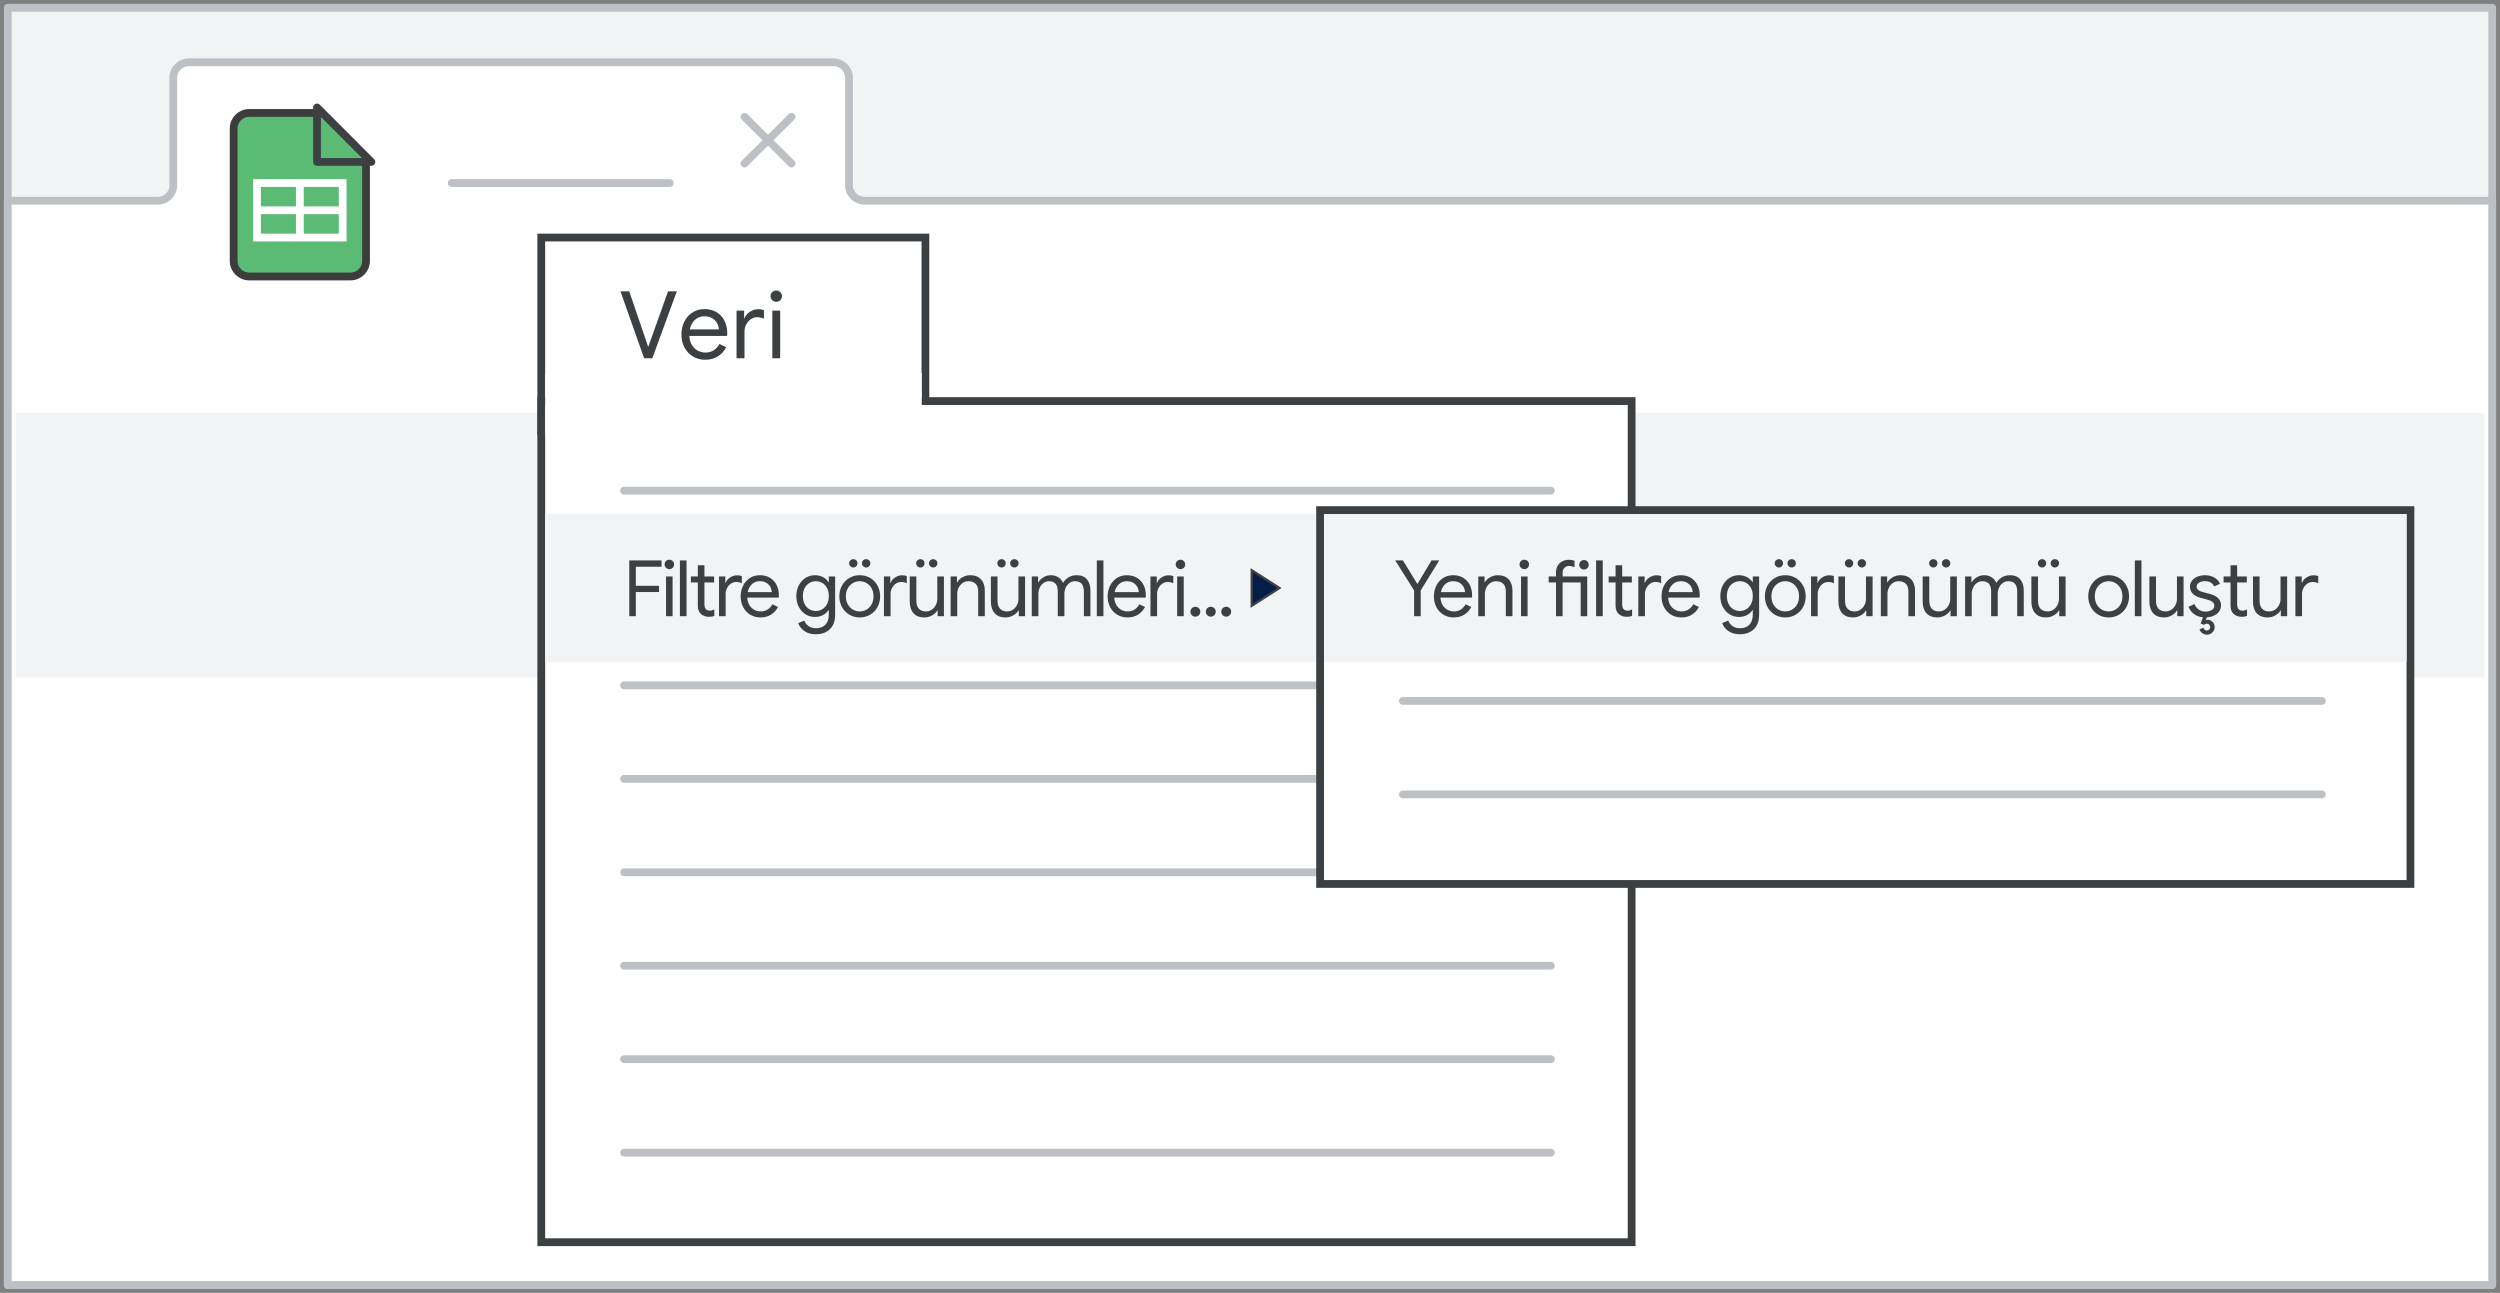 <?xml version="1.0" encoding="UTF-8"?>
<svg width="321px" height="166px" viewBox="0 0 321 166" version="1.1" xmlns="http://www.w3.org/2000/svg" xmlns:xlink="http://www.w3.org/1999/xlink">
    <rect x="0" y="0" width="321" height="166" fill="#808080" stroke="none"/>
    <title>sheets-filter-data</title>
    <g id="sheets-filter-data" stroke="none" stroke-width="1" fill="none" fill-rule="evenodd">
        <rect id="border-copy" stroke="#BDC1C6" fill="#F1F3F4" fill-rule="nonzero" stroke-linejoin="round" x="1" y="1" width="319" height="164"></rect>
        <g id="Gmail/frame-top-nav" stroke-linejoin="round" transform="translate(1, 1)">
            <g id="Frames/desktop-light"></g>
        </g>
        <g id="Gmail/frame-top-nav" stroke-linejoin="round" transform="translate(1, 8)" fill="#FFFFFF" fill-rule="nonzero" stroke="#BDC1C6">
            <g id="Frames/desktop-light">
                <path d="M0,17.774 L19.264,17.774 C20.362,17.774 21.252,16.889 21.252,15.799 L21.252,1.975 C21.252,0.884 22.142,0 23.239,0 L106.025,0 C107.123,0 108.013,0.884 108.013,1.975 L108.013,15.799 C108.013,16.889 108.903,17.774 110,17.774 L319,17.774 L319,17.774 L319,157 L0,157 L0,17.774 Z" id="border-copy"></path>
            </g>
        </g>
        <rect id="border-copy" fill="#F1F3F4" fill-rule="nonzero" x="2" y="53" width="317" height="34"></rect>
        <g id="Icons/close" stroke-linecap="round" transform="translate(95.593, 15)" stroke="#BDC1C6">
            <line x1="3.37560294e-07" y1="0" x2="6.038" y2="6" id="Line-8"></line>
            <line x1="0" y1="0" x2="6.038" y2="6" id="Line-8" transform="translate(3.019, 3) scale(-1, 1) translate(-3.019, -3) "></line>
        </g>
        <line x1="58" y1="23.5" x2="86" y2="23.5" id="Line-5" stroke="#BDC1C6" stroke-linecap="round"></line>
        <g id="Group" transform="translate(29, 13.5)">
            <g id="Group-42" transform="translate(1, 1)">
                <path d="M2,0 L10.581,0 L10.581,0 L17,5.81 L17,19 C17,20.105 16.105,21 15,21 L2,21 C0.895,21 1.3527075e-16,20.105 0,19 L0,2 C-3.57315355e-16,0.895 0.895,-1.91384796e-17 2,0 Z" id="Rectangle" stroke="#3C3C3C" fill="#5BBA73"></path>
                <g id="Group" transform="translate(3, 9)" stroke="#FFFFFF">
                    <line x1="0.5" y1="3.5" x2="10.5" y2="3.5" id="Line-11" stroke-linecap="square"></line>
                    <rect id="Rectangle" x="0" y="0" width="11" height="7"></rect>
                    <line x1="5.5" y1="0.5" x2="5.5" y2="6.5" id="Line-12" stroke-linecap="square"></line>
                </g>
                <path d="M17.696,0.011 L10.7,6.992 L10.7,0.011 L17.696,0.011 Z" id="Path-5" stroke="#3C4043" fill="#5BBA73" stroke-linejoin="round" transform="translate(13.844, 3.149) rotate(-90) translate(-13.844, -3.149) "></path>
            </g>
        </g>
        <g id="popup-left" transform="translate(69, 30)">
            <rect id="Rectangle" stroke="#3C4043" fill="#FFFFFF" x="0.5" y="0.5" width="49.323" height="24.9"></rect>
            <rect id="Rectangle-Copy" stroke="#3C4043" fill="#FFFFFF" x="0.5" y="21.5" width="140" height="108"></rect>
            <rect id="Rectangle" fill="#FFFFFF" x="1" y="17.9" width="48.35" height="8"></rect>
            <rect id="Rectangle" fill="#F1F3F4" x="1" y="36" width="115" height="19"></rect>
            <line x1="11.129" y1="33" x2="130.129" y2="33" id="Line-5" stroke="#BDC1C6" stroke-linecap="round"></line>
            <line x1="11.129" y1="58" x2="130.129" y2="58" id="Line-5" stroke="#BDC1C6" stroke-linecap="round"></line>
            <line x1="11.129" y1="70" x2="130.129" y2="70" id="Line-5" stroke="#BDC1C6" stroke-linecap="round"></line>
            <line x1="11.129" y1="82" x2="130.129" y2="82" id="Line-5" stroke="#BDC1C6" stroke-linecap="round"></line>
            <line x1="11.129" y1="94" x2="130.129" y2="94" id="Line-5" stroke="#BDC1C6" stroke-linecap="round"></line>
            <line x1="11.129" y1="106" x2="130.129" y2="106" id="Line-5" stroke="#BDC1C6" stroke-linecap="round"></line>
            <line x1="11.129" y1="118" x2="130.129" y2="118" id="Line-5" stroke="#BDC1C6" stroke-linecap="round"></line>
            <polygon id="Path-Copy" stroke="#3C4043" stroke-width="0.3" fill="#041E49" fill-rule="nonzero" points="91.724 47.776 95.276 45.5 91.724 43.224"></polygon>
        </g>
        <g id="popup-right" transform="translate(169, 65)">
            <rect id="Rectangle-Copy" stroke="#3C4043" fill="#FFFFFF" x="0.5" y="0.5" width="140" height="48"></rect>
            <rect id="Rectangle" fill="#F1F3F4" x="1" y="1" width="139" height="19"></rect>
            <line x1="11.129" y1="37" x2="129.129" y2="37" id="Line-5" stroke="#BDC1C6" stroke-linecap="round"></line>
            <line x1="11.129" y1="25" x2="129.129" y2="25" id="Line-5" stroke="#BDC1C6" stroke-linecap="round"></line>
        </g>
        <g id="Create-new-filter-view-Copy-2" transform="translate(179.15, 71.798)" fill="#3C4043" fill-rule="nonzero">
            <polygon id="Path" points="2.42 4.01 0 0.16 0.99 0.16 2.82 3.16 2.86 3.16 4.66 0.16 5.65 0.16 3.27 4.01 3.27 7.32 2.42 7.32"></polygon>
            <path d="M7.5,7.48 C7.013,7.48 6.577,7.363 6.19,7.13 C5.803,6.897 5.502,6.575 5.285,6.165 C5.068,5.755 4.96,5.293 4.96,4.78 C4.96,4.287 5.062,3.833 5.265,3.42 C5.468,3.007 5.757,2.677 6.13,2.43 C6.503,2.183 6.937,2.06 7.43,2.06 C7.93,2.06 8.363,2.172 8.73,2.395 C9.097,2.618 9.378,2.927 9.575,3.32 C9.772,3.713 9.87,4.163 9.87,4.67 C9.87,4.77 9.86,4.857 9.84,4.93 L5.81,4.93 C5.83,5.317 5.923,5.643 6.09,5.91 C6.257,6.177 6.468,6.377 6.725,6.51 C6.982,6.643 7.25,6.71 7.53,6.71 C8.183,6.71 8.687,6.403 9.04,5.79 L9.76,6.14 C9.54,6.553 9.242,6.88 8.865,7.12 C8.488,7.36 8.033,7.48 7.5,7.48 Z M8.97,4.23 C8.957,4.017 8.897,3.803 8.79,3.59 C8.683,3.377 8.515,3.197 8.285,3.05 C8.055,2.903 7.767,2.83 7.42,2.83 C7.02,2.83 6.682,2.958 6.405,3.215 C6.128,3.472 5.947,3.81 5.86,4.23 L8.97,4.23 Z" id="Shape"></path>
            <path d="M10.66,2.22 L11.47,2.22 L11.47,2.97 L11.51,2.97 C11.65,2.717 11.873,2.502 12.18,2.325 C12.487,2.148 12.813,2.06 13.16,2.06 C13.773,2.06 14.242,2.238 14.565,2.595 C14.888,2.952 15.05,3.437 15.05,4.05 L15.05,7.32 L14.2,7.32 L14.2,4.18 C14.2,3.707 14.087,3.363 13.86,3.15 C13.633,2.937 13.323,2.83 12.93,2.83 C12.657,2.83 12.412,2.907 12.195,3.06 C11.978,3.213 11.81,3.415 11.69,3.665 C11.57,3.915 11.51,4.177 11.51,4.45 L11.51,7.32 L10.66,7.32 L10.66,2.22 Z" id="Path"></path>
            <path d="M16.57,1.28 C16.403,1.28 16.26,1.22 16.14,1.1 C16.02,0.98 15.96,0.837 15.96,0.67 C15.96,0.503 16.02,0.362 16.14,0.245 C16.26,0.128 16.403,0.07 16.57,0.07 C16.737,0.07 16.88,0.128 17,0.245 C17.12,0.362 17.18,0.503 17.18,0.67 C17.18,0.837 17.122,0.98 17.005,1.1 C16.888,1.22 16.743,1.28 16.57,1.28 Z M16.15,2.22 L16.99,2.22 L16.99,7.32 L16.15,7.32 L16.15,2.22 Z" id="Shape"></path>
            <path d="M20.64,2.99 L19.7,2.99 L19.7,2.22 L20.64,2.22 L20.64,1.67 C20.64,1.35 20.713,1.07 20.86,0.83 C21.007,0.59 21.203,0.405 21.45,0.275 C21.697,0.145 21.97,0.08 22.27,0.08 C22.557,0.08 22.807,0.12 23.02,0.2 L23.02,1.03 C22.9,0.983 22.787,0.945 22.68,0.915 C22.573,0.885 22.447,0.87 22.3,0.87 C22.08,0.87 21.89,0.948 21.73,1.105 C21.57,1.262 21.49,1.48 21.49,1.76 L21.49,2.22 L24.65,2.22 L24.65,7.32 L23.81,7.32 L23.81,2.99 L21.49,2.99 L21.49,7.32 L20.64,7.32 L20.64,2.99 Z M24.23,1.33 C24.063,1.33 23.92,1.27 23.8,1.15 C23.68,1.03 23.62,0.887 23.62,0.72 C23.62,0.553 23.68,0.41 23.8,0.29 C23.92,0.17 24.063,0.11 24.23,0.11 C24.397,0.11 24.54,0.17 24.66,0.29 C24.78,0.41 24.84,0.553 24.84,0.72 C24.84,0.887 24.782,1.03 24.665,1.15 C24.548,1.27 24.403,1.33 24.23,1.33 Z" id="Shape"></path>
            <polygon id="Path" points="25.79 0.16 26.64 0.16 26.64 7.32 25.79 7.32"></polygon>
            <path d="M29.71,7.4 C29.503,7.4 29.312,7.367 29.135,7.3 C28.958,7.233 28.81,7.143 28.69,7.03 C28.557,6.903 28.457,6.757 28.39,6.59 C28.323,6.423 28.29,6.22 28.29,5.98 L28.29,2.99 L27.4,2.99 L27.4,2.22 L28.29,2.22 L28.29,0.78 L29.14,0.78 L29.14,2.22 L30.38,2.22 L30.38,2.99 L29.14,2.99 L29.14,5.77 C29.14,6.05 29.193,6.257 29.3,6.39 C29.427,6.537 29.61,6.61 29.85,6.61 C30.043,6.61 30.23,6.553 30.41,6.44 L30.41,7.27 C30.31,7.317 30.208,7.35 30.105,7.37 C30.002,7.39 29.87,7.4 29.71,7.4 Z" id="Path"></path>
            <path d="M31.21,2.22 L32.02,2.22 L32.02,3.04 L32.06,3.04 C32.16,2.76 32.353,2.528 32.64,2.345 C32.927,2.162 33.227,2.07 33.54,2.07 C33.773,2.07 33.973,2.103 34.14,2.17 L34.14,3.09 C33.927,2.983 33.687,2.93 33.42,2.93 C33.173,2.93 32.947,3 32.74,3.14 C32.533,3.28 32.368,3.468 32.245,3.705 C32.122,3.942 32.06,4.197 32.06,4.47 L32.06,7.32 L31.21,7.32 L31.21,2.22 Z" id="Path"></path>
            <path d="M36.73,7.48 C36.243,7.48 35.807,7.363 35.42,7.13 C35.033,6.897 34.732,6.575 34.515,6.165 C34.298,5.755 34.19,5.293 34.19,4.78 C34.19,4.287 34.292,3.833 34.495,3.42 C34.698,3.007 34.987,2.677 35.36,2.43 C35.733,2.183 36.167,2.06 36.66,2.06 C37.16,2.06 37.593,2.172 37.96,2.395 C38.327,2.618 38.608,2.927 38.805,3.32 C39.002,3.713 39.1,4.163 39.1,4.67 C39.1,4.77 39.09,4.857 39.07,4.93 L35.04,4.93 C35.06,5.317 35.153,5.643 35.32,5.91 C35.487,6.177 35.698,6.377 35.955,6.51 C36.212,6.643 36.48,6.71 36.76,6.71 C37.413,6.71 37.917,6.403 38.27,5.79 L38.99,6.14 C38.77,6.553 38.472,6.88 38.095,7.12 C37.718,7.36 37.263,7.48 36.73,7.48 Z M38.2,4.23 C38.187,4.017 38.127,3.803 38.02,3.59 C37.913,3.377 37.745,3.197 37.515,3.05 C37.285,2.903 36.997,2.83 36.65,2.83 C36.25,2.83 35.912,2.958 35.635,3.215 C35.358,3.472 35.177,3.81 35.09,4.23 L38.2,4.23 Z" id="Shape"></path>
            <path d="M44.25,9.64 C43.65,9.64 43.155,9.5 42.765,9.22 C42.375,8.94 42.113,8.603 41.98,8.21 L42.75,7.88 C42.863,8.173 43.052,8.412 43.315,8.595 C43.578,8.778 43.89,8.87 44.25,8.87 C44.777,8.87 45.185,8.717 45.475,8.41 C45.765,8.103 45.91,7.67 45.91,7.11 L45.91,6.54 L45.87,6.54 C45.703,6.8 45.468,7.012 45.165,7.175 C44.862,7.338 44.517,7.42 44.13,7.42 C43.69,7.42 43.288,7.307 42.925,7.08 C42.562,6.853 42.273,6.537 42.06,6.13 C41.847,5.723 41.74,5.26 41.74,4.74 C41.74,4.227 41.847,3.765 42.06,3.355 C42.273,2.945 42.562,2.627 42.925,2.4 C43.288,2.173 43.69,2.06 44.13,2.06 C44.517,2.06 44.862,2.142 45.165,2.305 C45.468,2.468 45.703,2.683 45.87,2.95 L45.91,2.95 L45.91,2.22 L46.72,2.22 L46.72,7.12 C46.72,7.94 46.493,8.565 46.04,8.995 C45.587,9.425 44.99,9.64 44.25,9.64 Z M44.25,6.65 C44.557,6.65 44.835,6.573 45.085,6.42 C45.335,6.267 45.535,6.047 45.685,5.76 C45.835,5.473 45.91,5.133 45.91,4.74 C45.91,4.34 45.835,3.997 45.685,3.71 C45.535,3.423 45.335,3.205 45.085,3.055 C44.835,2.905 44.557,2.83 44.25,2.83 C43.943,2.83 43.663,2.907 43.41,3.06 C43.157,3.213 42.955,3.433 42.805,3.72 C42.655,4.007 42.58,4.347 42.58,4.74 C42.58,5.133 42.655,5.475 42.805,5.765 C42.955,6.055 43.157,6.275 43.41,6.425 C43.663,6.575 43.943,6.65 44.25,6.65 Z" id="Shape"></path>
            <path d="M50.08,7.48 C49.58,7.48 49.13,7.36 48.73,7.12 C48.33,6.88 48.018,6.553 47.795,6.14 C47.572,5.727 47.46,5.27 47.46,4.77 C47.46,4.27 47.572,3.813 47.795,3.4 C48.018,2.987 48.33,2.66 48.73,2.42 C49.13,2.18 49.58,2.06 50.08,2.06 C50.58,2.06 51.03,2.18 51.43,2.42 C51.83,2.66 52.142,2.987 52.365,3.4 C52.588,3.813 52.7,4.27 52.7,4.77 C52.7,5.27 52.588,5.727 52.365,6.14 C52.142,6.553 51.83,6.88 51.43,7.12 C51.03,7.36 50.58,7.48 50.08,7.48 Z M50.08,6.71 C50.393,6.71 50.685,6.632 50.955,6.475 C51.225,6.318 51.442,6.093 51.605,5.8 C51.768,5.507 51.85,5.163 51.85,4.77 C51.85,4.377 51.768,4.033 51.605,3.74 C51.442,3.447 51.225,3.222 50.955,3.065 C50.685,2.908 50.393,2.83 50.08,2.83 C49.767,2.83 49.473,2.908 49.2,3.065 C48.927,3.222 48.708,3.447 48.545,3.74 C48.382,4.033 48.3,4.377 48.3,4.77 C48.3,5.163 48.382,5.507 48.545,5.8 C48.708,6.093 48.927,6.318 49.2,6.475 C49.473,6.632 49.767,6.71 50.08,6.71 Z M49.26,1.07 C49.113,1.07 48.987,1.017 48.88,0.91 C48.773,0.803 48.72,0.677 48.72,0.53 C48.72,0.377 48.773,0.25 48.88,0.15 C48.987,0.05 49.113,0 49.26,0 C49.413,0 49.54,0.05 49.64,0.15 C49.74,0.25 49.79,0.377 49.79,0.53 C49.79,0.677 49.74,0.803 49.64,0.91 C49.54,1.017 49.413,1.07 49.26,1.07 Z M50.9,1.07 C50.76,1.07 50.635,1.017 50.525,0.91 C50.415,0.803 50.36,0.677 50.36,0.53 C50.36,0.377 50.413,0.25 50.52,0.15 C50.627,0.05 50.753,0 50.9,0 C51.053,0 51.182,0.05 51.285,0.15 C51.388,0.25 51.44,0.377 51.44,0.53 C51.44,0.677 51.388,0.803 51.285,0.91 C51.182,1.017 51.053,1.07 50.9,1.07 Z" id="Shape"></path>
            <path d="M53.39,2.22 L54.2,2.22 L54.2,3.04 L54.24,3.04 C54.34,2.76 54.533,2.528 54.82,2.345 C55.107,2.162 55.407,2.07 55.72,2.07 C55.953,2.07 56.153,2.103 56.32,2.17 L56.32,3.09 C56.107,2.983 55.867,2.93 55.6,2.93 C55.353,2.93 55.127,3 54.92,3.14 C54.713,3.28 54.548,3.468 54.425,3.705 C54.302,3.942 54.24,4.197 54.24,4.47 L54.24,7.32 L53.39,7.32 L53.39,2.22 Z" id="Path"></path>
            <path d="M58.79,7.48 C58.177,7.48 57.708,7.3 57.385,6.94 C57.062,6.58 56.9,6.077 56.9,5.43 L56.9,2.22 L57.75,2.22 L57.75,5.3 C57.75,5.787 57.86,6.143 58.08,6.37 C58.3,6.597 58.597,6.71 58.97,6.71 C59.257,6.71 59.512,6.633 59.735,6.48 C59.958,6.327 60.132,6.127 60.255,5.88 C60.378,5.633 60.44,5.373 60.44,5.1 L60.44,2.22 L61.29,2.22 L61.29,7.32 L60.48,7.32 L60.48,6.58 L60.44,6.58 C60.3,6.833 60.077,7.047 59.77,7.22 C59.463,7.393 59.137,7.48 58.79,7.48 Z M58.27,1.07 C58.123,1.07 57.997,1.017 57.89,0.91 C57.783,0.803 57.73,0.677 57.73,0.53 C57.73,0.377 57.783,0.25 57.89,0.15 C57.997,0.05 58.123,0 58.27,0 C58.423,0 58.55,0.05 58.65,0.15 C58.75,0.25 58.8,0.377 58.8,0.53 C58.8,0.677 58.75,0.803 58.65,0.91 C58.55,1.017 58.423,1.07 58.27,1.07 Z M59.91,1.07 C59.77,1.07 59.645,1.017 59.535,0.91 C59.425,0.803 59.37,0.677 59.37,0.53 C59.37,0.377 59.423,0.25 59.53,0.15 C59.637,0.05 59.763,0 59.91,0 C60.063,0 60.192,0.05 60.295,0.15 C60.398,0.25 60.45,0.377 60.45,0.53 C60.45,0.677 60.398,0.803 60.295,0.91 C60.192,1.017 60.063,1.07 59.91,1.07 Z" id="Shape"></path>
            <path d="M62.35,2.22 L63.16,2.22 L63.16,2.97 L63.2,2.97 C63.34,2.717 63.563,2.502 63.87,2.325 C64.177,2.148 64.503,2.06 64.85,2.06 C65.463,2.06 65.932,2.238 66.255,2.595 C66.578,2.952 66.74,3.437 66.74,4.05 L66.74,7.32 L65.89,7.32 L65.89,4.18 C65.89,3.707 65.777,3.363 65.55,3.15 C65.323,2.937 65.013,2.83 64.62,2.83 C64.347,2.83 64.102,2.907 63.885,3.06 C63.668,3.213 63.5,3.415 63.38,3.665 C63.26,3.915 63.2,4.177 63.2,4.45 L63.2,7.32 L62.35,7.32 L62.35,2.22 Z" id="Path"></path>
            <path d="M69.61,7.48 C68.997,7.48 68.528,7.3 68.205,6.94 C67.882,6.58 67.72,6.077 67.72,5.43 L67.72,2.22 L68.57,2.22 L68.57,5.3 C68.57,5.787 68.68,6.143 68.9,6.37 C69.12,6.597 69.417,6.71 69.79,6.71 C70.077,6.71 70.332,6.633 70.555,6.48 C70.778,6.327 70.952,6.127 71.075,5.88 C71.198,5.633 71.26,5.373 71.26,5.1 L71.26,2.22 L72.11,2.22 L72.11,7.32 L71.3,7.32 L71.3,6.58 L71.26,6.58 C71.12,6.833 70.897,7.047 70.59,7.22 C70.283,7.393 69.957,7.48 69.61,7.48 Z M69.09,1.07 C68.943,1.07 68.817,1.017 68.71,0.91 C68.603,0.803 68.55,0.677 68.55,0.53 C68.55,0.377 68.603,0.25 68.71,0.15 C68.817,0.05 68.943,0 69.09,0 C69.243,0 69.37,0.05 69.47,0.15 C69.57,0.25 69.62,0.377 69.62,0.53 C69.62,0.677 69.57,0.803 69.47,0.91 C69.37,1.017 69.243,1.07 69.09,1.07 Z M70.73,1.07 C70.59,1.07 70.465,1.017 70.355,0.91 C70.245,0.803 70.19,0.677 70.19,0.53 C70.19,0.377 70.243,0.25 70.35,0.15 C70.457,0.05 70.583,0 70.73,0 C70.883,0 71.012,0.05 71.115,0.15 C71.218,0.25 71.27,0.377 71.27,0.53 C71.27,0.677 71.218,0.803 71.115,0.91 C71.012,1.017 70.883,1.07 70.73,1.07 Z" id="Shape"></path>
            <path d="M73.17,2.22 L73.98,2.22 L73.98,2.97 L74.02,2.97 C74.167,2.71 74.387,2.493 74.68,2.32 C74.973,2.147 75.283,2.06 75.61,2.06 C75.983,2.06 76.308,2.15 76.585,2.33 C76.862,2.51 77.06,2.75 77.18,3.05 C77.36,2.75 77.598,2.51 77.895,2.33 C78.192,2.15 78.537,2.06 78.93,2.06 C79.517,2.06 79.958,2.238 80.255,2.595 C80.552,2.952 80.7,3.437 80.7,4.05 L80.7,7.32 L79.86,7.32 L79.86,4.18 C79.86,3.707 79.763,3.363 79.57,3.15 C79.377,2.937 79.09,2.83 78.71,2.83 C78.457,2.83 78.227,2.903 78.02,3.05 C77.813,3.197 77.652,3.393 77.535,3.64 C77.418,3.887 77.36,4.153 77.36,4.44 L77.36,7.32 L76.51,7.32 L76.51,4.19 C76.51,3.71 76.413,3.363 76.22,3.15 C76.027,2.937 75.743,2.83 75.37,2.83 C75.117,2.83 74.887,2.905 74.68,3.055 C74.473,3.205 74.312,3.405 74.195,3.655 C74.078,3.905 74.02,4.173 74.02,4.46 L74.02,7.32 L73.17,7.32 L73.17,2.22 Z" id="Path"></path>
            <path d="M83.57,7.48 C82.957,7.48 82.488,7.3 82.165,6.94 C81.842,6.58 81.68,6.077 81.68,5.43 L81.68,2.22 L82.53,2.22 L82.53,5.3 C82.53,5.787 82.64,6.143 82.86,6.37 C83.08,6.597 83.377,6.71 83.75,6.71 C84.037,6.71 84.292,6.633 84.515,6.48 C84.738,6.327 84.912,6.127 85.035,5.88 C85.158,5.633 85.22,5.373 85.22,5.1 L85.22,2.22 L86.07,2.22 L86.07,7.32 L85.26,7.32 L85.26,6.58 L85.22,6.58 C85.08,6.833 84.857,7.047 84.55,7.22 C84.243,7.393 83.917,7.48 83.57,7.48 Z M83.05,1.07 C82.903,1.07 82.777,1.017 82.67,0.91 C82.563,0.803 82.51,0.677 82.51,0.53 C82.51,0.377 82.563,0.25 82.67,0.15 C82.777,0.05 82.903,0 83.05,0 C83.203,0 83.33,0.05 83.43,0.15 C83.53,0.25 83.58,0.377 83.58,0.53 C83.58,0.677 83.53,0.803 83.43,0.91 C83.33,1.017 83.203,1.07 83.05,1.07 Z M84.69,1.07 C84.55,1.07 84.425,1.017 84.315,0.91 C84.205,0.803 84.15,0.677 84.15,0.53 C84.15,0.377 84.203,0.25 84.31,0.15 C84.417,0.05 84.543,0 84.69,0 C84.843,0 84.972,0.05 85.075,0.15 C85.178,0.25 85.23,0.377 85.23,0.53 C85.23,0.677 85.178,0.803 85.075,0.91 C84.972,1.017 84.843,1.07 84.69,1.07 Z" id="Shape"></path>
            <path d="M91.6,7.48 C91.1,7.48 90.65,7.36 90.25,7.12 C89.85,6.88 89.538,6.553 89.315,6.14 C89.092,5.727 88.98,5.27 88.98,4.77 C88.98,4.27 89.092,3.813 89.315,3.4 C89.538,2.987 89.85,2.66 90.25,2.42 C90.65,2.18 91.1,2.06 91.6,2.06 C92.1,2.06 92.55,2.18 92.95,2.42 C93.35,2.66 93.662,2.987 93.885,3.4 C94.108,3.813 94.22,4.27 94.22,4.77 C94.22,5.27 94.108,5.727 93.885,6.14 C93.662,6.553 93.35,6.88 92.95,7.12 C92.55,7.36 92.1,7.48 91.6,7.48 Z M91.6,6.71 C91.913,6.71 92.205,6.632 92.475,6.475 C92.745,6.318 92.962,6.093 93.125,5.8 C93.288,5.507 93.37,5.163 93.37,4.77 C93.37,4.377 93.288,4.033 93.125,3.74 C92.962,3.447 92.745,3.222 92.475,3.065 C92.205,2.908 91.913,2.83 91.6,2.83 C91.287,2.83 90.993,2.908 90.72,3.065 C90.447,3.222 90.228,3.447 90.065,3.74 C89.902,4.033 89.82,4.377 89.82,4.77 C89.82,5.163 89.902,5.507 90.065,5.8 C90.228,6.093 90.447,6.318 90.72,6.475 C90.993,6.632 91.287,6.71 91.6,6.71 Z" id="Shape"></path>
            <polygon id="Path" points="94.96 0.16 95.81 0.16 95.81 7.32 94.96 7.32"></polygon>
            <path d="M98.72,7.48 C98.107,7.48 97.638,7.3 97.315,6.94 C96.992,6.58 96.83,6.077 96.83,5.43 L96.83,2.22 L97.68,2.22 L97.68,5.3 C97.68,5.787 97.79,6.143 98.01,6.37 C98.23,6.597 98.527,6.71 98.9,6.71 C99.187,6.71 99.442,6.633 99.665,6.48 C99.888,6.327 100.062,6.127 100.185,5.88 C100.308,5.633 100.37,5.373 100.37,5.1 L100.37,2.22 L101.22,2.22 L101.22,7.32 L100.41,7.32 L100.41,6.58 L100.37,6.58 C100.23,6.833 100.007,7.047 99.7,7.22 C99.393,7.393 99.067,7.48 98.72,7.48 Z" id="Path"></path>
            <path d="M106.03,5.92 C106.03,6.36 105.86,6.72 105.52,7 C105.18,7.28 104.747,7.437 104.22,7.47 L104.07,7.81 C104.19,7.79 104.267,7.78 104.3,7.78 C104.553,7.78 104.768,7.87 104.945,8.05 C105.122,8.23 105.21,8.457 105.21,8.73 C105.21,8.997 105.113,9.223 104.92,9.41 C104.727,9.597 104.487,9.69 104.2,9.69 C103.987,9.69 103.795,9.627 103.625,9.5 C103.455,9.373 103.333,9.213 103.26,9.02 L103.76,8.8 C103.793,8.9 103.848,8.985 103.925,9.055 C104.002,9.125 104.093,9.16 104.2,9.16 C104.333,9.16 104.44,9.118 104.52,9.035 C104.6,8.952 104.64,8.85 104.64,8.73 C104.64,8.603 104.6,8.497 104.52,8.41 C104.44,8.323 104.333,8.28 104.2,8.28 C104.06,8.28 103.943,8.337 103.85,8.45 L103.41,8.25 L103.71,7.46 C103.243,7.42 102.852,7.275 102.535,7.025 C102.218,6.775 101.993,6.47 101.86,6.11 L102.62,5.77 C102.747,6.077 102.935,6.313 103.185,6.48 C103.435,6.647 103.71,6.73 104.01,6.73 C104.33,6.73 104.603,6.665 104.83,6.535 C105.057,6.405 105.17,6.22 105.17,5.98 C105.17,5.767 105.08,5.595 104.9,5.465 C104.72,5.335 104.437,5.223 104.05,5.13 L103.43,4.97 C103.023,4.87 102.69,4.7 102.43,4.46 C102.17,4.22 102.04,3.91 102.04,3.53 C102.04,3.237 102.128,2.978 102.305,2.755 C102.482,2.532 102.717,2.36 103.01,2.24 C103.303,2.12 103.62,2.06 103.96,2.06 C104.407,2.06 104.805,2.157 105.155,2.35 C105.505,2.543 105.753,2.813 105.9,3.16 L105.16,3.5 C104.933,3.047 104.53,2.82 103.95,2.82 C103.67,2.82 103.425,2.885 103.215,3.015 C103.005,3.145 102.9,3.31 102.9,3.51 C102.9,3.697 102.973,3.848 103.12,3.965 C103.267,4.082 103.487,4.177 103.78,4.25 L104.52,4.44 C105.02,4.567 105.397,4.755 105.65,5.005 C105.903,5.255 106.03,5.56 106.03,5.92 Z" id="Path"></path>
            <path d="M108.67,7.4 C108.463,7.4 108.272,7.367 108.095,7.3 C107.918,7.233 107.77,7.143 107.65,7.03 C107.517,6.903 107.417,6.757 107.35,6.59 C107.283,6.423 107.25,6.22 107.25,5.98 L107.25,2.99 L106.36,2.99 L106.36,2.22 L107.25,2.22 L107.25,0.78 L108.1,0.78 L108.1,2.22 L109.34,2.22 L109.34,2.99 L108.1,2.99 L108.1,5.77 C108.1,6.05 108.153,6.257 108.26,6.39 C108.387,6.537 108.57,6.61 108.81,6.61 C109.003,6.61 109.19,6.553 109.37,6.44 L109.37,7.27 C109.27,7.317 109.168,7.35 109.065,7.37 C108.962,7.39 108.83,7.4 108.67,7.4 Z" id="Path"></path>
            <path d="M112.02,7.48 C111.407,7.48 110.938,7.3 110.615,6.94 C110.292,6.58 110.13,6.077 110.13,5.43 L110.13,2.22 L110.98,2.22 L110.98,5.3 C110.98,5.787 111.09,6.143 111.31,6.37 C111.53,6.597 111.827,6.71 112.2,6.71 C112.487,6.71 112.742,6.633 112.965,6.48 C113.188,6.327 113.362,6.127 113.485,5.88 C113.608,5.633 113.67,5.373 113.67,5.1 L113.67,2.22 L114.52,2.22 L114.52,7.32 L113.71,7.32 L113.71,6.58 L113.67,6.58 C113.53,6.833 113.307,7.047 113,7.22 C112.693,7.393 112.367,7.48 112.02,7.48 Z" id="Path"></path>
            <path d="M115.58,2.22 L116.39,2.22 L116.39,3.04 L116.43,3.04 C116.53,2.76 116.723,2.528 117.01,2.345 C117.297,2.162 117.597,2.07 117.91,2.07 C118.143,2.07 118.343,2.103 118.51,2.17 L118.51,3.09 C118.297,2.983 118.057,2.93 117.79,2.93 C117.543,2.93 117.317,3 117.11,3.14 C116.903,3.28 116.738,3.468 116.615,3.705 C116.492,3.942 116.43,4.197 116.43,4.47 L116.43,7.32 L115.58,7.32 L115.58,2.22 Z" id="Path"></path>
        </g>
        <g id="Filter-views...-Copy-2" transform="translate(80.8, 71.798)" fill="#3C4043" fill-rule="nonzero">
            <polygon id="Path" points="0 0.16 4.14 0.16 4.14 0.97 0.84 0.97 0.84 3.42 3.82 3.42 3.82 4.22 0.84 4.22 0.84 7.32 0 7.32"></polygon>
            <path d="M5.14,1.28 C4.973,1.28 4.83,1.22 4.71,1.1 C4.59,0.98 4.53,0.837 4.53,0.67 C4.53,0.503 4.59,0.362 4.71,0.245 C4.83,0.128 4.973,0.07 5.14,0.07 C5.307,0.07 5.45,0.128 5.57,0.245 C5.69,0.362 5.75,0.503 5.75,0.67 C5.75,0.837 5.692,0.98 5.575,1.1 C5.458,1.22 5.313,1.28 5.14,1.28 Z M4.72,2.22 L5.56,2.22 L5.56,7.32 L4.72,7.32 L4.72,2.22 Z" id="Shape"></path>
            <polygon id="Path" points="6.5 0.16 7.35 0.16 7.35 7.32 6.5 7.32"></polygon>
            <path d="M10.22,7.4 C10.013,7.4 9.822,7.367 9.645,7.3 C9.468,7.233 9.32,7.143 9.2,7.03 C9.067,6.903 8.967,6.757 8.9,6.59 C8.833,6.423 8.8,6.22 8.8,5.98 L8.8,2.99 L7.91,2.99 L7.91,2.22 L8.8,2.22 L8.8,0.78 L9.65,0.78 L9.65,2.22 L10.89,2.22 L10.89,2.99 L9.65,2.99 L9.65,5.77 C9.65,6.05 9.703,6.257 9.81,6.39 C9.937,6.537 10.12,6.61 10.36,6.61 C10.553,6.61 10.74,6.553 10.92,6.44 L10.92,7.27 C10.82,7.317 10.718,7.35 10.615,7.37 C10.512,7.39 10.38,7.4 10.22,7.4 Z" id="Path"></path>
            <path d="M11.52,2.22 L12.33,2.22 L12.33,3.04 L12.37,3.04 C12.47,2.76 12.663,2.528 12.95,2.345 C13.237,2.162 13.537,2.07 13.85,2.07 C14.083,2.07 14.283,2.103 14.45,2.17 L14.45,3.09 C14.237,2.983 13.997,2.93 13.73,2.93 C13.483,2.93 13.257,3 13.05,3.14 C12.843,3.28 12.678,3.468 12.555,3.705 C12.432,3.942 12.37,4.197 12.37,4.47 L12.37,7.32 L11.52,7.32 L11.52,2.22 Z" id="Path"></path>
            <path d="M16.84,7.48 C16.353,7.48 15.917,7.363 15.53,7.13 C15.143,6.897 14.842,6.575 14.625,6.165 C14.408,5.755 14.3,5.293 14.3,4.78 C14.3,4.287 14.402,3.833 14.605,3.42 C14.808,3.007 15.097,2.677 15.47,2.43 C15.843,2.183 16.277,2.06 16.77,2.06 C17.27,2.06 17.703,2.172 18.07,2.395 C18.437,2.618 18.718,2.927 18.915,3.32 C19.112,3.713 19.21,4.163 19.21,4.67 C19.21,4.77 19.2,4.857 19.18,4.93 L15.15,4.93 C15.17,5.317 15.263,5.643 15.43,5.91 C15.597,6.177 15.808,6.377 16.065,6.51 C16.322,6.643 16.59,6.71 16.87,6.71 C17.523,6.71 18.027,6.403 18.38,5.79 L19.1,6.14 C18.88,6.553 18.582,6.88 18.205,7.12 C17.828,7.36 17.373,7.48 16.84,7.48 Z M18.31,4.23 C18.297,4.017 18.237,3.803 18.13,3.59 C18.023,3.377 17.855,3.197 17.625,3.05 C17.395,2.903 17.107,2.83 16.76,2.83 C16.36,2.83 16.022,2.958 15.745,3.215 C15.468,3.472 15.287,3.81 15.2,4.23 L18.31,4.23 Z" id="Shape"></path>
            <path d="M23.96,9.64 C23.36,9.64 22.865,9.5 22.475,9.22 C22.085,8.94 21.823,8.603 21.69,8.21 L22.46,7.88 C22.573,8.173 22.762,8.412 23.025,8.595 C23.288,8.778 23.6,8.87 23.96,8.87 C24.487,8.87 24.895,8.717 25.185,8.41 C25.475,8.103 25.62,7.67 25.62,7.11 L25.62,6.54 L25.58,6.54 C25.413,6.8 25.178,7.012 24.875,7.175 C24.572,7.338 24.227,7.42 23.84,7.42 C23.4,7.42 22.998,7.307 22.635,7.08 C22.272,6.853 21.983,6.537 21.77,6.13 C21.557,5.723 21.45,5.26 21.45,4.74 C21.45,4.227 21.557,3.765 21.77,3.355 C21.983,2.945 22.272,2.627 22.635,2.4 C22.998,2.173 23.4,2.06 23.84,2.06 C24.227,2.06 24.572,2.142 24.875,2.305 C25.178,2.468 25.413,2.683 25.58,2.95 L25.62,2.95 L25.62,2.22 L26.43,2.22 L26.43,7.12 C26.43,7.94 26.203,8.565 25.75,8.995 C25.297,9.425 24.7,9.64 23.96,9.64 Z M23.96,6.65 C24.267,6.65 24.545,6.573 24.795,6.42 C25.045,6.267 25.245,6.047 25.395,5.76 C25.545,5.473 25.62,5.133 25.62,4.74 C25.62,4.34 25.545,3.997 25.395,3.71 C25.245,3.423 25.045,3.205 24.795,3.055 C24.545,2.905 24.267,2.83 23.96,2.83 C23.653,2.83 23.373,2.907 23.12,3.06 C22.867,3.213 22.665,3.433 22.515,3.72 C22.365,4.007 22.29,4.347 22.29,4.74 C22.29,5.133 22.365,5.475 22.515,5.765 C22.665,6.055 22.867,6.275 23.12,6.425 C23.373,6.575 23.653,6.65 23.96,6.65 Z" id="Shape"></path>
            <path d="M29.59,7.48 C29.09,7.48 28.64,7.36 28.24,7.12 C27.84,6.88 27.528,6.553 27.305,6.14 C27.082,5.727 26.97,5.27 26.97,4.77 C26.97,4.27 27.082,3.813 27.305,3.4 C27.528,2.987 27.84,2.66 28.24,2.42 C28.64,2.18 29.09,2.06 29.59,2.06 C30.09,2.06 30.54,2.18 30.94,2.42 C31.34,2.66 31.652,2.987 31.875,3.4 C32.098,3.813 32.21,4.27 32.21,4.77 C32.21,5.27 32.098,5.727 31.875,6.14 C31.652,6.553 31.34,6.88 30.94,7.12 C30.54,7.36 30.09,7.48 29.59,7.48 Z M29.59,6.71 C29.903,6.71 30.195,6.632 30.465,6.475 C30.735,6.318 30.952,6.093 31.115,5.8 C31.278,5.507 31.36,5.163 31.36,4.77 C31.36,4.377 31.278,4.033 31.115,3.74 C30.952,3.447 30.735,3.222 30.465,3.065 C30.195,2.908 29.903,2.83 29.59,2.83 C29.277,2.83 28.983,2.908 28.71,3.065 C28.437,3.222 28.218,3.447 28.055,3.74 C27.892,4.033 27.81,4.377 27.81,4.77 C27.81,5.163 27.892,5.507 28.055,5.8 C28.218,6.093 28.437,6.318 28.71,6.475 C28.983,6.632 29.277,6.71 29.59,6.71 Z M28.77,1.07 C28.623,1.07 28.497,1.017 28.39,0.91 C28.283,0.803 28.23,0.677 28.23,0.53 C28.23,0.377 28.283,0.25 28.39,0.15 C28.497,0.05 28.623,0 28.77,0 C28.923,0 29.05,0.05 29.15,0.15 C29.25,0.25 29.3,0.377 29.3,0.53 C29.3,0.677 29.25,0.803 29.15,0.91 C29.05,1.017 28.923,1.07 28.77,1.07 Z M30.41,1.07 C30.27,1.07 30.145,1.017 30.035,0.91 C29.925,0.803 29.87,0.677 29.87,0.53 C29.87,0.377 29.923,0.25 30.03,0.15 C30.137,0.05 30.263,0 30.41,0 C30.563,0 30.692,0.05 30.795,0.15 C30.898,0.25 30.95,0.377 30.95,0.53 C30.95,0.677 30.898,0.803 30.795,0.91 C30.692,1.017 30.563,1.07 30.41,1.07 Z" id="Shape"></path>
            <path d="M32.7,2.22 L33.51,2.22 L33.51,3.04 L33.55,3.04 C33.65,2.76 33.843,2.528 34.13,2.345 C34.417,2.162 34.717,2.07 35.03,2.07 C35.263,2.07 35.463,2.103 35.63,2.17 L35.63,3.09 C35.417,2.983 35.177,2.93 34.91,2.93 C34.663,2.93 34.437,3 34.23,3.14 C34.023,3.28 33.858,3.468 33.735,3.705 C33.612,3.942 33.55,4.197 33.55,4.47 L33.55,7.32 L32.7,7.32 L32.7,2.22 Z" id="Path"></path>
            <path d="M37.9,7.48 C37.287,7.48 36.818,7.3 36.495,6.94 C36.172,6.58 36.01,6.077 36.01,5.43 L36.01,2.22 L36.86,2.22 L36.86,5.3 C36.86,5.787 36.97,6.143 37.19,6.37 C37.41,6.597 37.707,6.71 38.08,6.71 C38.367,6.71 38.622,6.633 38.845,6.48 C39.068,6.327 39.242,6.127 39.365,5.88 C39.488,5.633 39.55,5.373 39.55,5.1 L39.55,2.22 L40.4,2.22 L40.4,7.32 L39.59,7.32 L39.59,6.58 L39.55,6.58 C39.41,6.833 39.187,7.047 38.88,7.22 C38.573,7.393 38.247,7.48 37.9,7.48 Z M37.38,1.07 C37.233,1.07 37.107,1.017 37,0.91 C36.893,0.803 36.84,0.677 36.84,0.53 C36.84,0.377 36.893,0.25 37,0.15 C37.107,0.05 37.233,0 37.38,0 C37.533,0 37.66,0.05 37.76,0.15 C37.86,0.25 37.91,0.377 37.91,0.53 C37.91,0.677 37.86,0.803 37.76,0.91 C37.66,1.017 37.533,1.07 37.38,1.07 Z M39.02,1.07 C38.88,1.07 38.755,1.017 38.645,0.91 C38.535,0.803 38.48,0.677 38.48,0.53 C38.48,0.377 38.533,0.25 38.64,0.15 C38.747,0.05 38.873,0 39.02,0 C39.173,0 39.302,0.05 39.405,0.15 C39.508,0.25 39.56,0.377 39.56,0.53 C39.56,0.677 39.508,0.803 39.405,0.91 C39.302,1.017 39.173,1.07 39.02,1.07 Z" id="Shape"></path>
            <path d="M41.26,2.22 L42.07,2.22 L42.07,2.97 L42.11,2.97 C42.25,2.717 42.473,2.502 42.78,2.325 C43.087,2.148 43.413,2.06 43.76,2.06 C44.373,2.06 44.842,2.238 45.165,2.595 C45.488,2.952 45.65,3.437 45.65,4.05 L45.65,7.32 L44.8,7.32 L44.8,4.18 C44.8,3.707 44.687,3.363 44.46,3.15 C44.233,2.937 43.923,2.83 43.53,2.83 C43.257,2.83 43.012,2.907 42.795,3.06 C42.578,3.213 42.41,3.415 42.29,3.665 C42.17,3.915 42.11,4.177 42.11,4.45 L42.11,7.32 L41.26,7.32 L41.26,2.22 Z" id="Path"></path>
            <path d="M48.32,7.48 C47.707,7.48 47.238,7.3 46.915,6.94 C46.592,6.58 46.43,6.077 46.43,5.43 L46.43,2.22 L47.28,2.22 L47.28,5.3 C47.28,5.787 47.39,6.143 47.61,6.37 C47.83,6.597 48.127,6.71 48.5,6.71 C48.787,6.71 49.042,6.633 49.265,6.48 C49.488,6.327 49.662,6.127 49.785,5.88 C49.908,5.633 49.97,5.373 49.97,5.1 L49.97,2.22 L50.82,2.22 L50.82,7.32 L50.01,7.32 L50.01,6.58 L49.97,6.58 C49.83,6.833 49.607,7.047 49.3,7.22 C48.993,7.393 48.667,7.48 48.32,7.48 Z M47.8,1.07 C47.653,1.07 47.527,1.017 47.42,0.91 C47.313,0.803 47.26,0.677 47.26,0.53 C47.26,0.377 47.313,0.25 47.42,0.15 C47.527,0.05 47.653,0 47.8,0 C47.953,0 48.08,0.05 48.18,0.15 C48.28,0.25 48.33,0.377 48.33,0.53 C48.33,0.677 48.28,0.803 48.18,0.91 C48.08,1.017 47.953,1.07 47.8,1.07 Z M49.44,1.07 C49.3,1.07 49.175,1.017 49.065,0.91 C48.955,0.803 48.9,0.677 48.9,0.53 C48.9,0.377 48.953,0.25 49.06,0.15 C49.167,0.05 49.293,0 49.44,0 C49.593,0 49.722,0.05 49.825,0.15 C49.928,0.25 49.98,0.377 49.98,0.53 C49.98,0.677 49.928,0.803 49.825,0.91 C49.722,1.017 49.593,1.07 49.44,1.07 Z" id="Shape"></path>
            <path d="M51.68,2.22 L52.49,2.22 L52.49,2.97 L52.53,2.97 C52.677,2.71 52.897,2.493 53.19,2.32 C53.483,2.147 53.793,2.06 54.12,2.06 C54.493,2.06 54.818,2.15 55.095,2.33 C55.372,2.51 55.57,2.75 55.69,3.05 C55.87,2.75 56.108,2.51 56.405,2.33 C56.702,2.15 57.047,2.06 57.44,2.06 C58.027,2.06 58.468,2.238 58.765,2.595 C59.062,2.952 59.21,3.437 59.21,4.05 L59.21,7.32 L58.37,7.32 L58.37,4.18 C58.37,3.707 58.273,3.363 58.08,3.15 C57.887,2.937 57.6,2.83 57.22,2.83 C56.967,2.83 56.737,2.903 56.53,3.05 C56.323,3.197 56.162,3.393 56.045,3.64 C55.928,3.887 55.87,4.153 55.87,4.44 L55.87,7.32 L55.02,7.32 L55.02,4.19 C55.02,3.71 54.923,3.363 54.73,3.15 C54.537,2.937 54.253,2.83 53.88,2.83 C53.627,2.83 53.397,2.905 53.19,3.055 C52.983,3.205 52.822,3.405 52.705,3.655 C52.588,3.905 52.53,4.173 52.53,4.46 L52.53,7.32 L51.68,7.32 L51.68,2.22 Z" id="Path"></path>
            <polygon id="Path" points="60.03 0.16 60.88 0.16 60.88 7.32 60.03 7.32"></polygon>
            <path d="M63.96,7.48 C63.473,7.48 63.037,7.363 62.65,7.13 C62.263,6.897 61.962,6.575 61.745,6.165 C61.528,5.755 61.42,5.293 61.42,4.78 C61.42,4.287 61.522,3.833 61.725,3.42 C61.928,3.007 62.217,2.677 62.59,2.43 C62.963,2.183 63.397,2.06 63.89,2.06 C64.39,2.06 64.823,2.172 65.19,2.395 C65.557,2.618 65.838,2.927 66.035,3.32 C66.232,3.713 66.33,4.163 66.33,4.67 C66.33,4.77 66.32,4.857 66.3,4.93 L62.27,4.93 C62.29,5.317 62.383,5.643 62.55,5.91 C62.717,6.177 62.928,6.377 63.185,6.51 C63.442,6.643 63.71,6.71 63.99,6.71 C64.643,6.71 65.147,6.403 65.5,5.79 L66.22,6.14 C66,6.553 65.702,6.88 65.325,7.12 C64.948,7.36 64.493,7.48 63.96,7.48 Z M65.43,4.23 C65.417,4.017 65.357,3.803 65.25,3.59 C65.143,3.377 64.975,3.197 64.745,3.05 C64.515,2.903 64.227,2.83 63.88,2.83 C63.48,2.83 63.142,2.958 62.865,3.215 C62.588,3.472 62.407,3.81 62.32,4.23 L65.43,4.23 Z" id="Shape"></path>
            <path d="M66.92,2.22 L67.73,2.22 L67.73,3.04 L67.77,3.04 C67.87,2.76 68.063,2.528 68.35,2.345 C68.637,2.162 68.937,2.07 69.25,2.07 C69.483,2.07 69.683,2.103 69.85,2.17 L69.85,3.09 C69.637,2.983 69.397,2.93 69.13,2.93 C68.883,2.93 68.657,3 68.45,3.14 C68.243,3.28 68.078,3.468 67.955,3.705 C67.832,3.942 67.77,4.197 67.77,4.47 L67.77,7.32 L66.92,7.32 L66.92,2.22 Z" id="Path"></path>
            <path d="M70.77,1.28 C70.603,1.28 70.46,1.22 70.34,1.1 C70.22,0.98 70.16,0.837 70.16,0.67 C70.16,0.503 70.22,0.362 70.34,0.245 C70.46,0.128 70.603,0.07 70.77,0.07 C70.937,0.07 71.08,0.128 71.2,0.245 C71.32,0.362 71.38,0.503 71.38,0.67 C71.38,0.837 71.322,0.98 71.205,1.1 C71.088,1.22 70.943,1.28 70.77,1.28 Z M70.35,2.22 L71.19,2.22 L71.19,7.32 L70.35,7.32 L70.35,2.22 Z" id="Shape"></path>
            <path d="M72.69,7.38 C72.51,7.38 72.358,7.318 72.235,7.195 C72.112,7.072 72.05,6.92 72.05,6.74 C72.05,6.567 72.112,6.418 72.235,6.295 C72.358,6.172 72.51,6.11 72.69,6.11 C72.863,6.11 73.012,6.172 73.135,6.295 C73.258,6.418 73.32,6.567 73.32,6.74 C73.32,6.92 73.258,7.072 73.135,7.195 C73.012,7.318 72.863,7.38 72.69,7.38 Z" id="Path"></path>
            <path d="M74.67,7.38 C74.49,7.38 74.338,7.318 74.215,7.195 C74.092,7.072 74.03,6.92 74.03,6.74 C74.03,6.567 74.092,6.418 74.215,6.295 C74.338,6.172 74.49,6.11 74.67,6.11 C74.843,6.11 74.992,6.172 75.115,6.295 C75.238,6.418 75.3,6.567 75.3,6.74 C75.3,6.92 75.238,7.072 75.115,7.195 C74.992,7.318 74.843,7.38 74.67,7.38 Z" id="Path"></path>
            <path d="M76.65,7.38 C76.47,7.38 76.318,7.318 76.195,7.195 C76.072,7.072 76.01,6.92 76.01,6.74 C76.01,6.567 76.072,6.418 76.195,6.295 C76.318,6.172 76.47,6.11 76.65,6.11 C76.823,6.11 76.972,6.172 77.095,6.295 C77.218,6.418 77.28,6.567 77.28,6.74 C77.28,6.92 77.218,7.072 77.095,7.195 C76.972,7.318 76.823,7.38 76.65,7.38 Z" id="Path"></path>
        </g>
        <g id="Data-Copy-2" transform="translate(79.668, 37.3)" fill="#3C4043" fill-rule="nonzero">
            <polygon id="Path" points="0 0.108 1.128 0.108 3.252 6.336 3.54 7.188 3.588 7.188 3.888 6.336 6.108 0.108 7.236 0.108 4.092 8.7 3.036 8.7"></polygon>
            <path d="M10.872,8.892 C10.288,8.892 9.764,8.752 9.3,8.472 C8.836,8.192 8.474,7.806 8.214,7.314 C7.954,6.822 7.824,6.268 7.824,5.652 C7.824,5.06 7.946,4.516 8.19,4.02 C8.434,3.524 8.78,3.128 9.228,2.832 C9.676,2.536 10.196,2.388 10.788,2.388 C11.388,2.388 11.908,2.522 12.348,2.79 C12.788,3.058 13.126,3.428 13.362,3.9 C13.598,4.372 13.716,4.912 13.716,5.52 C13.716,5.64 13.704,5.744 13.68,5.832 L8.844,5.832 C8.868,6.296 8.98,6.688 9.18,7.008 C9.38,7.328 9.634,7.568 9.942,7.728 C10.25,7.888 10.572,7.968 10.908,7.968 C11.692,7.968 12.296,7.6 12.72,6.864 L13.584,7.284 C13.32,7.78 12.962,8.172 12.51,8.46 C12.058,8.748 11.512,8.892 10.872,8.892 Z M12.636,4.992 C12.62,4.736 12.548,4.48 12.42,4.224 C12.292,3.968 12.09,3.752 11.814,3.576 C11.538,3.4 11.192,3.312 10.776,3.312 C10.296,3.312 9.89,3.466 9.558,3.774 C9.226,4.082 9.008,4.488 8.904,4.992 L12.636,4.992 Z" id="Shape"></path>
            <path d="M14.904,2.58 L15.876,2.58 L15.876,3.564 L15.924,3.564 C16.044,3.228 16.276,2.95 16.62,2.73 C16.964,2.51 17.324,2.4 17.7,2.4 C17.98,2.4 18.22,2.44 18.42,2.52 L18.42,3.624 C18.164,3.496 17.876,3.432 17.556,3.432 C17.26,3.432 16.988,3.516 16.74,3.684 C16.492,3.852 16.294,4.078 16.146,4.362 C15.998,4.646 15.924,4.952 15.924,5.28 L15.924,8.7 L14.904,8.7 L14.904,2.58 Z" id="Path"></path>
            <path d="M20.004,1.452 C19.804,1.452 19.632,1.38 19.488,1.236 C19.344,1.092 19.272,0.92 19.272,0.72 C19.272,0.52 19.344,0.35 19.488,0.21 C19.632,0.07 19.804,0 20.004,0 C20.204,0 20.376,0.07 20.52,0.21 C20.664,0.35 20.736,0.52 20.736,0.72 C20.736,0.92 20.666,1.092 20.526,1.236 C20.386,1.38 20.212,1.452 20.004,1.452 Z M19.5,2.58 L20.508,2.58 L20.508,8.7 L19.5,8.7 L19.5,2.58 Z" id="Shape"></path>
        </g>
    </g>
</svg>